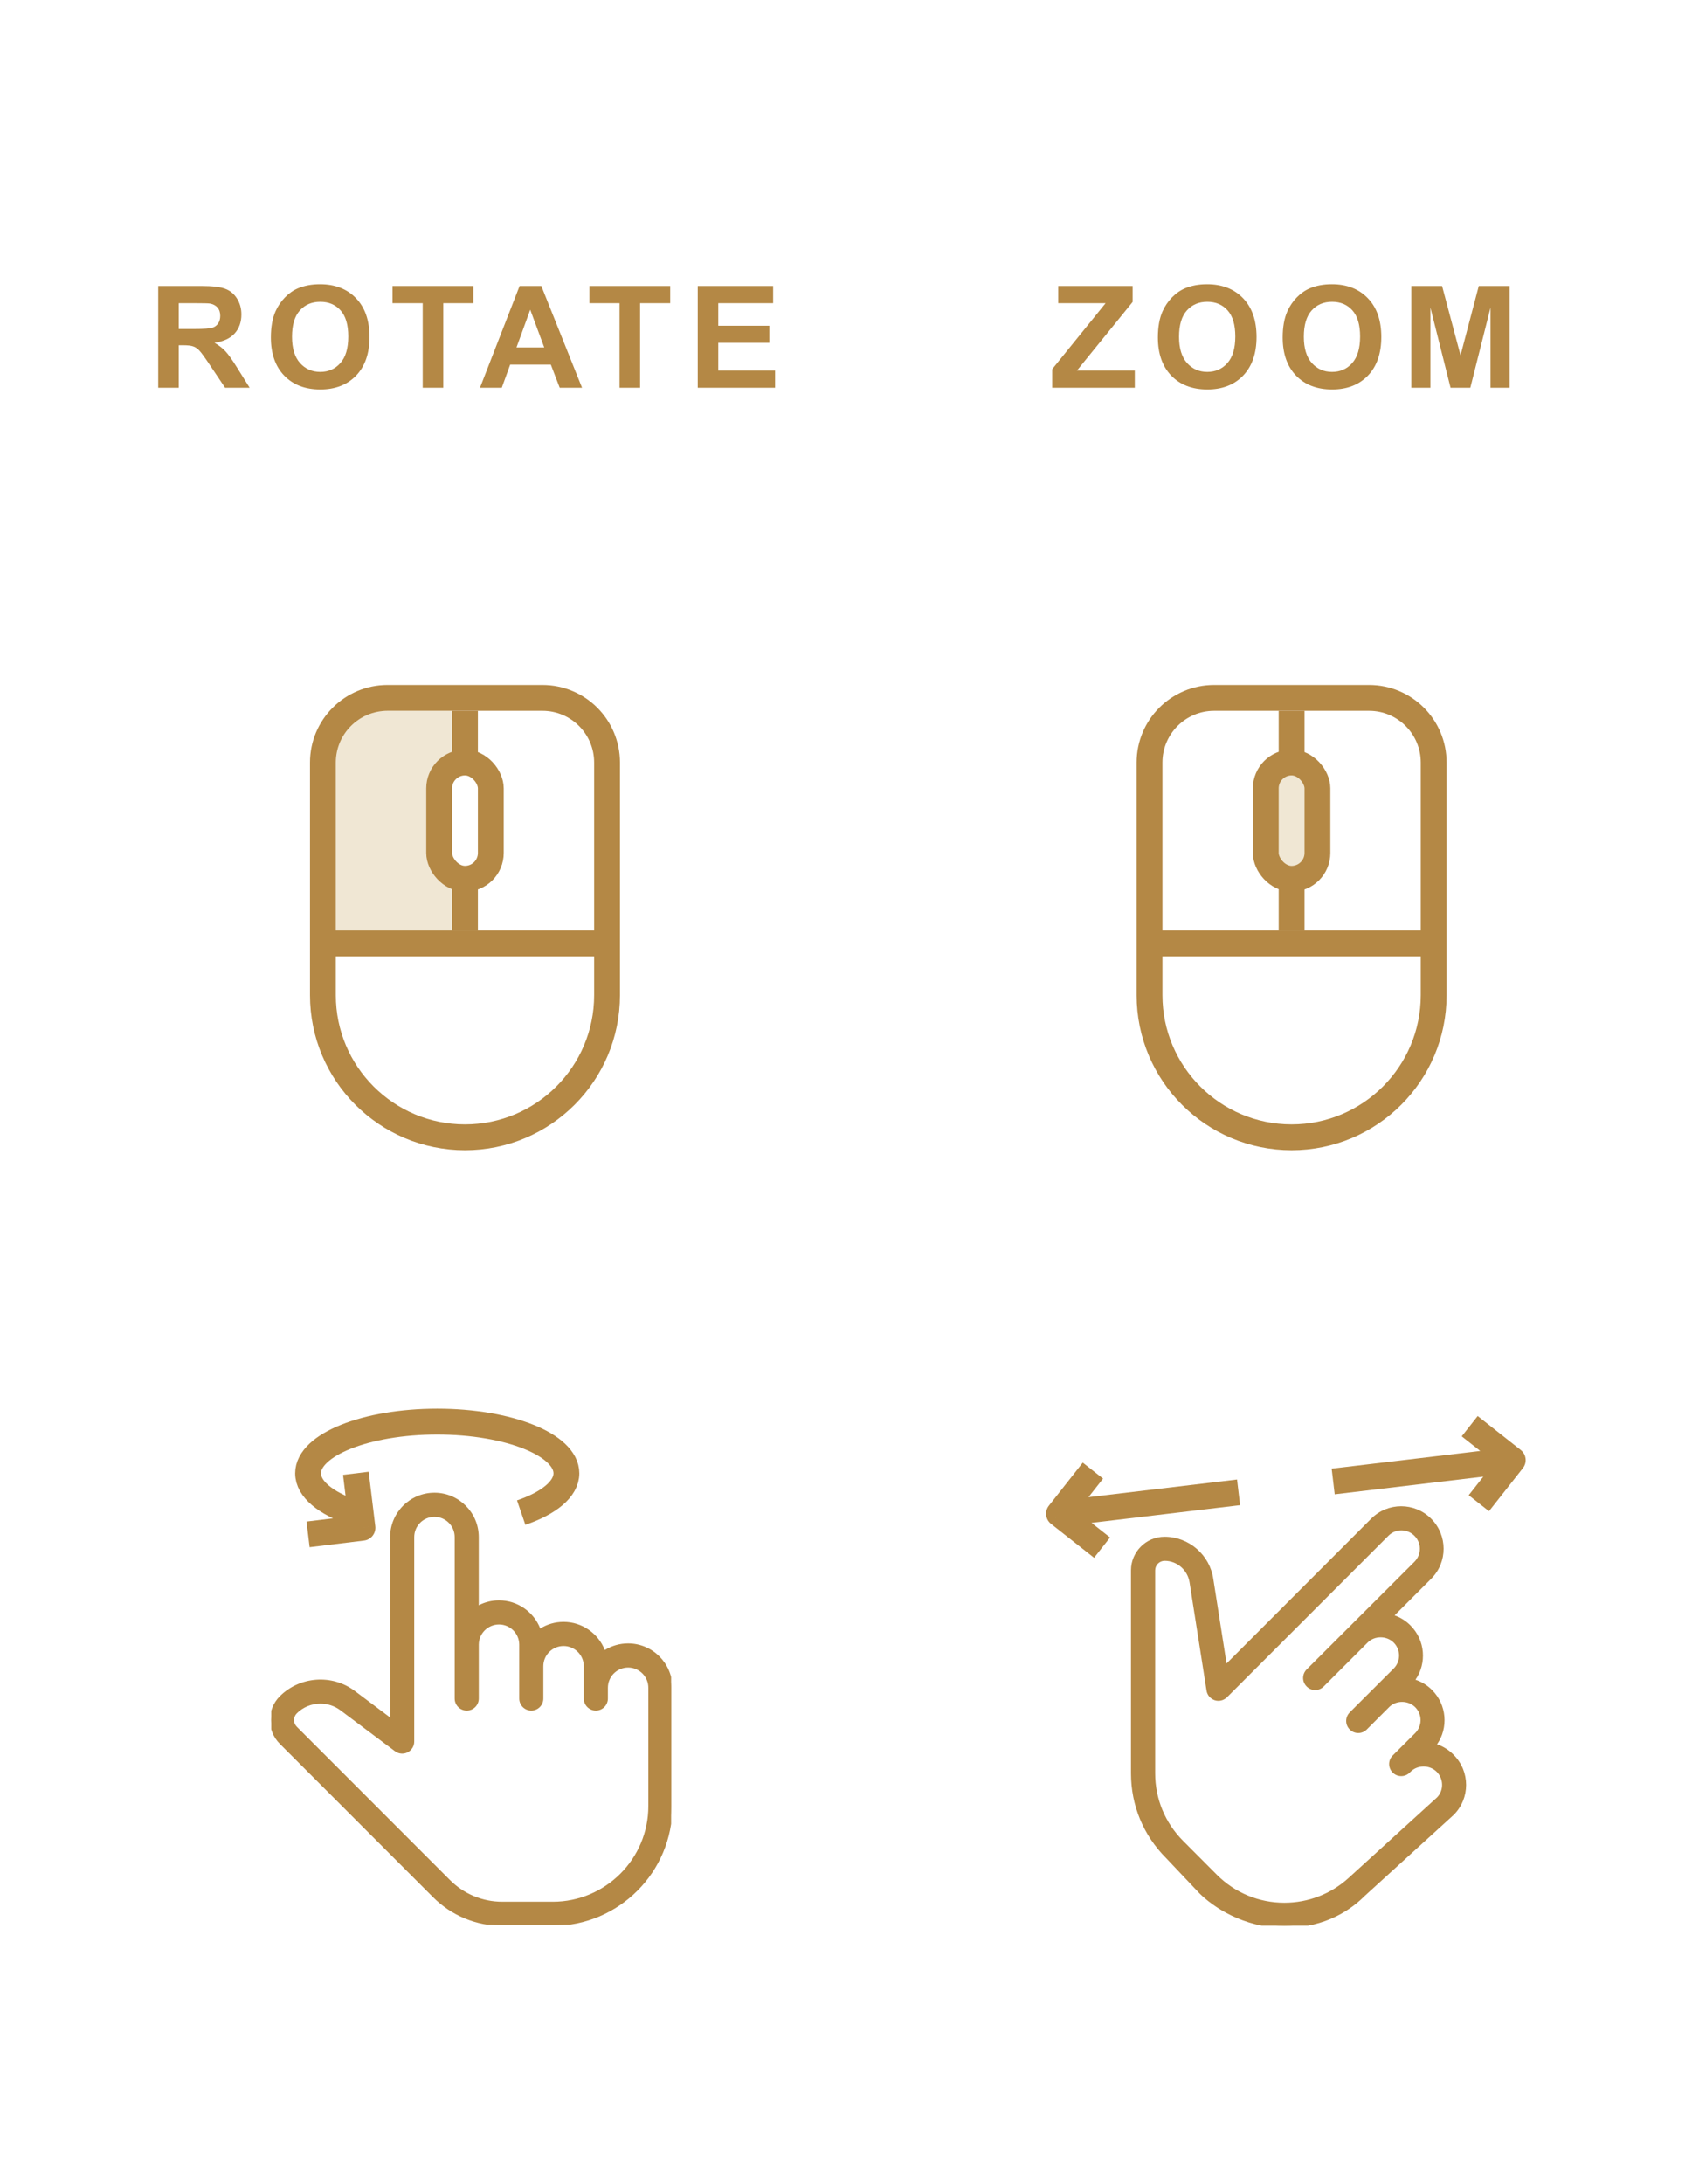 <svg width="131" height="169" viewBox="0 0 131 169" fill="none" xmlns="http://www.w3.org/2000/svg">
<g clip-path="url(#clip0)">
<path d="M12.249 30V22.126H15.595C16.437 22.126 17.047 22.198 17.427 22.341C17.81 22.48 18.116 22.731 18.345 23.093C18.574 23.454 18.689 23.868 18.689 24.334C18.689 24.924 18.515 25.413 18.168 25.8C17.821 26.183 17.301 26.425 16.61 26.525C16.954 26.725 17.237 26.946 17.459 27.186C17.685 27.425 17.987 27.852 18.367 28.464L19.328 30H17.427L16.277 28.287C15.869 27.674 15.59 27.289 15.44 27.132C15.289 26.971 15.13 26.861 14.961 26.804C14.793 26.743 14.526 26.713 14.161 26.713H13.839V30H12.249ZM13.839 25.456H15.015C15.778 25.456 16.254 25.424 16.444 25.359C16.634 25.295 16.782 25.184 16.89 25.026C16.997 24.869 17.051 24.672 17.051 24.436C17.051 24.171 16.979 23.957 16.836 23.796C16.696 23.632 16.498 23.528 16.24 23.485C16.111 23.467 15.724 23.458 15.08 23.458H13.839V25.456ZM20.971 26.111C20.971 25.309 21.091 24.636 21.331 24.092C21.509 23.691 21.753 23.331 22.061 23.012C22.372 22.694 22.713 22.457 23.081 22.303C23.572 22.096 24.138 21.992 24.779 21.992C25.939 21.992 26.866 22.352 27.561 23.071C28.259 23.791 28.608 24.792 28.608 26.074C28.608 27.345 28.263 28.34 27.572 29.06C26.881 29.776 25.957 30.134 24.8 30.134C23.629 30.134 22.698 29.778 22.007 29.065C21.316 28.349 20.971 27.365 20.971 26.111ZM22.609 26.058C22.609 26.949 22.815 27.626 23.227 28.088C23.638 28.546 24.161 28.775 24.795 28.775C25.429 28.775 25.948 28.548 26.352 28.093C26.761 27.635 26.965 26.949 26.965 26.036C26.965 25.134 26.766 24.461 26.369 24.017C25.975 23.573 25.45 23.351 24.795 23.351C24.14 23.351 23.611 23.576 23.21 24.027C22.809 24.475 22.609 25.152 22.609 26.058ZM32.727 30V23.458H30.39V22.126H36.648V23.458H34.317V30H32.727ZM45.063 30H43.334L42.646 28.211H39.499L38.849 30H37.162L40.229 22.126H41.91L45.063 30ZM42.136 26.885L41.051 23.963L39.987 26.885H42.136ZM47.968 30V23.458H45.631V22.126H51.889V23.458H49.558V30H47.968ZM54.02 30V22.126H59.858V23.458H55.61V25.204H59.563V26.53H55.61V28.673H60.009V30H54.02Z" fill="#B48845"/>
<path d="M81.463 30V28.566L85.599 23.458H81.93V22.126H87.693V23.361L83.38 28.673H87.86V30H81.463ZM89.647 26.111C89.647 25.309 89.767 24.636 90.007 24.092C90.186 23.691 90.43 23.331 90.738 23.012C91.049 22.694 91.389 22.457 91.758 22.303C92.249 22.096 92.814 21.992 93.455 21.992C94.615 21.992 95.543 22.352 96.238 23.071C96.936 23.791 97.285 24.792 97.285 26.074C97.285 27.345 96.939 28.34 96.248 29.06C95.557 29.776 94.633 30.134 93.477 30.134C92.306 30.134 91.375 29.778 90.684 29.065C89.993 28.349 89.647 27.365 89.647 26.111ZM91.285 26.058C91.285 26.949 91.491 27.626 91.903 28.088C92.315 28.546 92.838 28.775 93.472 28.775C94.105 28.775 94.624 28.548 95.029 28.093C95.437 27.635 95.641 26.949 95.641 26.036C95.641 25.134 95.443 24.461 95.045 24.017C94.651 23.573 94.127 23.351 93.472 23.351C92.816 23.351 92.288 23.576 91.887 24.027C91.486 24.475 91.285 25.152 91.285 26.058ZM99.309 26.111C99.309 25.309 99.429 24.636 99.669 24.092C99.848 23.691 100.091 23.331 100.399 23.012C100.711 22.694 101.051 22.457 101.42 22.303C101.91 22.096 102.476 21.992 103.117 21.992C104.277 21.992 105.204 22.352 105.899 23.071C106.597 23.791 106.946 24.792 106.946 26.074C106.946 27.345 106.601 28.34 105.91 29.06C105.219 29.776 104.295 30.134 103.138 30.134C101.967 30.134 101.036 29.778 100.345 29.065C99.654 28.349 99.309 27.365 99.309 26.111ZM100.947 26.058C100.947 26.949 101.153 27.626 101.565 28.088C101.976 28.546 102.499 28.775 103.133 28.775C103.767 28.775 104.286 28.548 104.691 28.093C105.099 27.635 105.303 26.949 105.303 26.036C105.303 25.134 105.104 24.461 104.707 24.017C104.313 23.573 103.788 23.351 103.133 23.351C102.478 23.351 101.95 23.576 101.549 24.027C101.147 24.475 100.947 25.152 100.947 26.058ZM109.271 30V22.126H111.65L113.079 27.497L114.492 22.126H116.877V30H115.4V23.802L113.837 30H112.306L110.748 23.802V30H109.271Z" fill="#B48845"/>
<rect x="26" y="55" width="9" height="17" fill="#F0E7D4"/>
<path d="M25 59C25 56.239 27.239 54 30 54H42C44.761 54 47 56.239 47 59V77C47 83.075 42.075 88 36 88C29.925 88 25 83.075 25 77V59Z" stroke="#B48845" stroke-width="2"/>
<rect x="35" y="55" width="2" height="4" fill="#B48845"/>
<rect x="35" y="68" width="2" height="4" fill="#B48845"/>
<rect x="25" y="74" width="2" height="22" transform="rotate(-90 25 74)" fill="#B48845"/>
<rect x="34" y="59" width="4" height="9" rx="2" stroke="#B48845" stroke-width="2"/>
<rect x="98" y="60" width="4" height="7" fill="#F0E7D4"/>
<path d="M89 59C89 56.239 91.239 54 94 54H106C108.761 54 111 56.239 111 59V77C111 83.075 106.075 88 100 88C93.925 88 89 83.075 89 77V59Z" stroke="#B48845" stroke-width="2"/>
<rect x="99" y="55" width="2" height="4" fill="#B48845"/>
<rect x="99" y="68" width="2" height="4" fill="#B48845"/>
<rect x="89" y="74" width="2" height="22" transform="rotate(-90 89 74)" fill="#B48845"/>
<rect x="98" y="59" width="4" height="9" rx="2" stroke="#B48845" stroke-width="2"/>
<g clip-path="url(#clip1)">
<path d="M28.063 118.212L28.184 119.204C28.733 119.137 29.123 118.639 29.056 118.091L28.063 118.212ZM26.558 114.121L27.071 118.332L29.056 118.091L28.544 113.879L26.558 114.121ZM27.943 117.219L23.731 117.732L23.973 119.717L28.184 119.204L27.943 117.219Z" fill="#B48845"/>
<path d="M48.628 127.261C47.944 127.261 47.306 127.469 46.776 127.824C46.319 126.528 45.082 125.595 43.631 125.595C42.946 125.595 42.308 125.803 41.778 126.158C41.322 124.862 40.084 123.929 38.633 123.929C38.027 123.929 37.457 124.093 36.967 124.377V118.932C36.967 117.094 35.473 115.6 33.636 115.6C31.798 115.6 30.304 117.094 30.304 118.932V133.092L27.41 130.921C25.694 129.633 23.252 129.805 21.731 131.324C20.757 132.299 20.757 133.883 21.731 134.857L33.594 146.722C35.01 148.138 36.894 148.917 38.896 148.917H42.799C47.85 148.917 51.962 144.808 51.96 139.755V130.593C51.96 128.755 50.466 127.261 48.628 127.261ZM50.296 139.755C50.296 143.888 46.932 147.251 42.799 147.251H38.896C37.337 147.251 35.873 146.645 34.772 145.544L22.909 133.68C22.584 133.355 22.584 132.827 22.909 132.502C23.425 131.987 24.115 131.722 24.808 131.722C25.371 131.722 25.938 131.897 26.414 132.254L30.64 135.424C30.892 135.614 31.23 135.642 31.512 135.502C31.793 135.36 31.971 135.072 31.971 134.757V118.932C31.971 118.014 32.718 117.266 33.637 117.266C34.557 117.266 35.303 118.014 35.303 118.932V131.426C35.303 131.885 35.676 132.259 36.136 132.259C36.596 132.259 36.969 131.885 36.969 131.426V127.261C36.969 126.343 37.715 125.595 38.635 125.595C39.554 125.595 40.301 126.343 40.301 127.261V131.426C40.301 131.885 40.674 132.259 41.133 132.259C41.593 132.259 41.967 131.885 41.967 131.426V128.927C41.967 128.009 42.713 127.261 43.632 127.261C44.552 127.261 45.298 128.009 45.298 128.927V131.426C45.298 131.885 45.671 132.259 46.131 132.259C46.591 132.259 46.964 131.885 46.964 131.426V130.593C46.964 129.675 47.71 128.927 48.63 128.927C49.55 128.927 50.296 129.675 50.296 130.593L50.296 139.755Z" fill="#B48845"/>
<path fill-rule="evenodd" clip-rule="evenodd" d="M30.204 118.932C30.204 117.039 31.743 115.5 33.636 115.5C35.528 115.5 37.067 117.039 37.067 118.932V124.209C37.537 123.966 38.07 123.829 38.633 123.829C40.084 123.829 41.327 124.734 41.828 126.007C42.352 125.683 42.971 125.495 43.631 125.495C45.081 125.495 46.324 126.4 46.826 127.673C47.35 127.349 47.968 127.161 48.628 127.161C50.521 127.161 52.06 128.7 52.06 130.593V139.755C52.062 144.863 47.906 149.017 42.799 149.017H38.896C36.867 149.017 34.958 148.227 33.523 146.792L21.661 134.928C20.647 133.915 20.647 132.267 21.661 131.253C23.217 129.699 25.715 129.523 27.47 130.841L30.204 132.892V118.932ZM33.636 115.7C31.853 115.7 30.404 117.15 30.404 118.932V133.292L27.35 131.001C25.674 129.743 23.288 129.911 21.802 131.395C20.866 132.33 20.866 133.851 21.802 134.787L33.665 146.651C35.062 148.048 36.92 148.817 38.896 148.817H42.799C47.795 148.817 51.862 144.752 51.86 139.755V130.593C51.86 128.811 50.41 127.361 48.628 127.361C47.964 127.361 47.345 127.563 46.831 127.907L46.724 127.979L46.681 127.857C46.239 126.6 45.038 125.695 43.631 125.695C42.967 125.695 42.348 125.897 41.834 126.241L41.727 126.313L41.684 126.191C41.241 124.934 40.04 124.029 38.633 124.029C38.045 124.029 37.492 124.188 37.017 124.464L36.867 124.551V118.932C36.867 117.15 35.418 115.7 33.636 115.7ZM33.637 117.366C32.773 117.366 32.071 118.069 32.071 118.932V134.757C32.071 135.11 31.872 135.433 31.556 135.591C31.242 135.748 30.862 135.717 30.58 135.503L26.354 132.334C25.896 131.991 25.351 131.822 24.808 131.822C24.14 131.822 23.477 132.077 22.98 132.573C22.694 132.858 22.694 133.323 22.98 133.609L34.842 145.473C35.925 146.555 37.364 147.151 38.896 147.151H42.799C46.877 147.151 50.196 143.833 50.196 139.755L50.196 130.593C50.196 129.73 49.494 129.027 48.63 129.027C47.766 129.027 47.064 129.73 47.064 130.593V131.426C47.064 131.941 46.646 132.359 46.131 132.359C45.616 132.359 45.198 131.941 45.198 131.426V128.927C45.198 128.064 44.497 127.361 43.632 127.361C42.768 127.361 42.066 128.064 42.066 128.927V131.426C42.066 131.941 41.648 132.359 41.133 132.359C40.618 132.359 40.201 131.941 40.201 131.426V127.261C40.201 126.398 39.499 125.695 38.635 125.695C37.77 125.695 37.069 126.398 37.069 127.261V131.426C37.069 131.941 36.651 132.359 36.136 132.359C35.621 132.359 35.203 131.941 35.203 131.426V118.932C35.203 118.069 34.501 117.366 33.637 117.366ZM31.871 118.932C31.871 117.959 32.662 117.166 33.637 117.166C34.612 117.166 35.403 117.959 35.403 118.932V131.426C35.403 131.83 35.731 132.159 36.136 132.159C36.541 132.159 36.869 131.83 36.869 131.426V127.261C36.869 126.288 37.66 125.495 38.635 125.495C39.61 125.495 40.401 126.288 40.401 127.261V131.426C40.401 131.83 40.729 132.159 41.133 132.159C41.538 132.159 41.867 131.83 41.867 131.426V128.927C41.867 127.954 42.657 127.161 43.632 127.161C44.607 127.161 45.398 127.954 45.398 128.927V131.426C45.398 131.83 45.727 132.159 46.131 132.159C46.536 132.159 46.864 131.83 46.864 131.426V130.593C46.864 129.62 47.655 128.827 48.63 128.827C49.605 128.827 50.396 129.62 50.396 130.593L50.396 139.755C50.396 143.943 46.988 147.351 42.799 147.351H38.896C37.311 147.351 35.821 146.734 34.701 145.614L22.838 133.75C22.474 133.386 22.474 132.795 22.838 132.431C23.374 131.897 24.09 131.622 24.808 131.622C25.392 131.622 25.98 131.804 26.474 132.174L30.7 135.344C30.921 135.51 31.219 135.536 31.467 135.413C31.715 135.288 31.871 135.034 31.871 134.757V118.932Z" fill="#B48845"/>
<path d="M27.352 117.04C25.209 116.306 23.852 115.217 23.852 114C23.852 111.791 28.329 110 33.852 110C39.374 110 43.852 111.791 43.852 114C43.852 115.217 42.494 116.306 40.352 117.04" stroke="#B48845" stroke-width="2"/>
</g>
<g clip-path="url(#clip2)">
<path d="M112.472 135.85C112.082 135.452 111.613 135.171 111.098 135.022C112.043 133.773 111.949 131.985 110.801 130.837C110.419 130.446 109.942 130.173 109.427 130.025C110.372 128.775 110.278 126.987 109.13 125.839C108.748 125.457 108.287 125.183 107.787 125.035L110.739 122.083C111.98 120.842 111.98 118.827 110.731 117.578C109.489 116.336 107.475 116.336 106.233 117.578L94.895 128.924L93.841 122.2C93.583 120.381 92.006 119.007 90.163 119.007C88.788 119.007 87.664 120.131 87.664 121.505V137.217C87.664 139.669 88.617 141.964 90.35 143.698L92.966 146.322C94.692 148.047 96.996 149 99.44 149C101.72 149 103.914 148.157 105.601 146.618L112.48 140.356C113.722 139.114 113.722 137.099 112.472 135.85ZM111.332 139.145L104.476 145.385C103.094 146.642 101.306 147.329 99.44 147.329C97.441 147.329 95.559 146.548 94.145 145.135L91.529 142.511C90.116 141.098 89.335 139.216 89.335 137.209V121.505C89.335 121.045 89.71 120.67 90.171 120.67C91.186 120.67 92.053 121.427 92.201 122.443L93.513 130.798C93.56 131.11 93.778 131.36 94.075 131.462C94.372 131.563 94.7 131.477 94.926 131.259L107.428 118.757C108.021 118.163 108.982 118.163 109.583 118.765C110.177 119.358 110.177 120.319 109.583 120.912L101.236 129.244C100.908 129.572 100.908 130.095 101.236 130.423C101.564 130.751 102.087 130.751 102.415 130.423L105.819 127.018C106.389 126.448 107.381 126.441 107.975 127.026C108.568 127.62 108.568 128.58 107.975 129.174L104.992 132.149L104.57 132.57C104.242 132.898 104.242 133.422 104.57 133.75C104.898 134.077 105.421 134.077 105.749 133.75L107.483 132.016C108.053 131.446 109.044 131.438 109.638 132.024C110.231 132.617 110.231 133.578 109.638 134.171L108.318 135.483L107.896 135.905C107.568 136.233 107.568 136.756 107.896 137.084C108.224 137.412 108.748 137.412 109.076 137.084L109.146 137.014C109.724 136.444 110.708 136.436 111.301 137.021C111.895 137.615 111.895 138.575 111.332 139.145Z" fill="#B48845"/>
<path fill-rule="evenodd" clip-rule="evenodd" d="M109.654 118.694C109.014 118.054 107.99 118.054 107.358 118.686L94.856 131.188C94.655 131.382 94.366 131.456 94.108 131.367C93.845 131.277 93.653 131.056 93.612 130.783L92.3 122.428C92.145 121.365 91.237 120.57 90.171 120.57C89.655 120.57 89.236 120.99 89.236 121.506V137.209C89.236 139.243 90.027 141.15 91.459 142.582L94.075 145.206C95.507 146.638 97.414 147.429 99.44 147.429C101.331 147.429 103.143 146.733 104.544 145.459L111.4 139.22L111.404 139.216C112.006 138.606 112.003 137.582 111.372 136.951C110.739 136.327 109.692 136.335 109.076 136.943L109.005 137.014C108.716 137.302 108.256 137.302 107.968 137.014C107.679 136.725 107.679 136.265 107.968 135.976L108.389 135.554L109.709 134.242C110.341 133.61 110.341 132.586 109.708 131.953C109.076 131.329 108.022 131.336 107.412 131.946L105.679 133.679C105.39 133.968 104.93 133.968 104.641 133.679C104.352 133.39 104.352 132.93 104.641 132.642L105.063 132.22L108.046 129.245C108.678 128.612 108.678 127.588 108.045 126.955C107.413 126.332 106.358 126.339 105.749 126.948L102.344 130.353C102.055 130.642 101.596 130.642 101.307 130.353C101.018 130.064 101.018 129.604 101.307 129.315L109.654 120.983C110.287 120.351 110.287 119.327 109.654 118.694ZM109.513 118.836C108.95 118.273 108.053 118.274 107.499 118.828L94.996 131.331C94.745 131.573 94.378 131.671 94.043 131.557C93.713 131.444 93.467 131.164 93.414 130.813L92.102 122.457C91.961 121.49 91.136 120.77 90.171 120.77C89.766 120.77 89.436 121.1 89.436 121.506V137.209C89.436 139.19 90.206 141.046 91.6 142.441L94.216 145.064C95.611 146.459 97.468 147.229 99.44 147.229C101.282 147.229 103.046 146.551 104.409 145.311L111.263 139.074C111.784 138.543 111.786 137.647 111.231 137.093C110.676 136.546 109.756 136.554 109.217 137.085L109.147 137.155C108.78 137.522 108.193 137.522 107.826 137.155C107.459 136.788 107.459 136.201 107.826 135.834L108.248 135.413L109.567 134.101C110.122 133.546 110.122 132.649 109.568 132.095C109.013 131.548 108.084 131.556 107.554 132.087L105.82 133.821C105.453 134.188 104.867 134.188 104.5 133.821C104.133 133.454 104.133 132.867 104.5 132.5L104.921 132.078L107.904 129.103C108.459 128.549 108.459 127.652 107.904 127.097C107.35 126.55 106.421 126.559 105.89 127.09L102.486 130.494C102.119 130.861 101.532 130.861 101.165 130.494C100.798 130.127 100.798 129.541 101.165 129.174L109.513 120.842C110.067 120.287 110.067 119.39 109.513 118.836Z" fill="#B48845"/>
<path fill-rule="evenodd" clip-rule="evenodd" d="M90.163 119.107C91.956 119.107 93.491 120.445 93.742 122.215L94.827 129.134L106.304 117.649C107.507 116.446 109.458 116.446 110.661 117.649C111.871 118.859 111.871 120.811 110.669 122.013L107.598 125.083L107.759 125.131C108.243 125.275 108.689 125.539 109.06 125.91C110.172 127.023 110.263 128.755 109.348 129.965L109.26 130.081L109.4 130.121C109.899 130.265 110.36 130.53 110.73 130.907L110.731 130.908C111.843 132.02 111.934 133.752 111.019 134.962L110.931 135.079L111.071 135.119C111.569 135.262 112.023 135.535 112.402 135.921C113.612 137.131 113.612 139.081 112.411 140.284L105.534 146.545C103.866 148.066 101.695 148.9 99.44 148.9C97.022 148.9 94.744 147.958 93.037 146.251L90.421 143.628C88.707 141.913 87.764 139.642 87.764 137.217V121.506C87.764 120.187 88.844 119.107 90.163 119.107ZM107.358 118.686C107.99 118.054 109.014 118.054 109.654 118.694C110.287 119.327 110.287 120.351 109.654 120.983L101.307 129.315C101.018 129.604 101.018 130.064 101.307 130.353C101.596 130.642 102.055 130.642 102.344 130.353L105.749 126.948C106.358 126.339 107.413 126.332 108.045 126.955C108.678 127.588 108.678 128.612 108.046 129.245L105.063 132.22L104.641 132.642C104.352 132.93 104.352 133.39 104.641 133.679C104.93 133.968 105.39 133.968 105.679 133.679L107.412 131.946C108.022 131.336 109.076 131.329 109.708 131.953C110.341 132.586 110.341 133.61 109.709 134.242L108.389 135.554L107.968 135.976C107.679 136.265 107.679 136.725 107.968 137.014C108.256 137.302 108.716 137.302 109.005 137.014L109.076 136.943C109.692 136.335 110.739 136.327 111.372 136.951C112.003 137.582 112.006 138.606 111.404 139.216L111.4 139.22L104.544 145.459C103.143 146.733 101.331 147.429 99.44 147.429C97.414 147.429 95.507 146.638 94.075 145.206L91.459 142.582C90.027 141.15 89.236 139.243 89.236 137.209V121.506C89.236 120.99 89.655 120.57 90.171 120.57C91.237 120.57 92.145 121.365 92.3 122.428L93.612 130.783C93.653 131.056 93.845 131.277 94.108 131.367C94.366 131.456 94.655 131.382 94.856 131.188L107.358 118.686Z" fill="#B48845"/>
<path fill-rule="evenodd" clip-rule="evenodd" d="M110.802 117.507C109.521 116.227 107.444 116.227 106.163 117.507L94.964 128.714L93.94 122.187C93.675 120.319 92.056 118.907 90.163 118.907C88.734 118.907 87.564 120.076 87.564 121.506V137.217C87.564 139.696 88.528 142.017 90.28 143.769L92.867 146.501C93.867 147.501 96.243 149.172 99.44 149.172C102.759 149.172 104.734 147.629 105.668 146.693L112.548 140.43L112.551 140.427C113.832 139.146 113.832 137.068 112.544 135.78C112.176 135.405 111.74 135.13 111.261 134.969C112.146 133.687 112.021 131.916 110.873 130.767C110.511 130.398 110.069 130.131 109.59 129.971C110.475 128.689 110.35 126.918 109.201 125.769C108.848 125.415 108.429 125.152 107.974 124.991L110.81 122.154C112.091 120.874 112.09 118.796 110.802 117.507ZM93.742 122.215C93.491 120.445 91.956 119.107 90.163 119.107C88.844 119.107 87.764 120.187 87.764 121.506V137.217C87.764 139.642 88.707 141.913 90.421 143.628L93.037 146.251C94.744 147.958 97.022 148.9 99.44 148.9C101.695 148.9 103.866 148.066 105.534 146.545L112.411 140.284C113.612 139.081 113.612 137.131 112.402 135.921C112.023 135.535 111.569 135.262 111.071 135.119L110.931 135.079L111.019 134.962C111.934 133.752 111.843 132.02 110.731 130.908L110.73 130.907C110.36 130.53 109.899 130.265 109.4 130.121L109.26 130.081L109.348 129.965C110.263 128.755 110.172 127.023 109.06 125.91C108.689 125.539 108.243 125.275 107.759 125.131L107.598 125.083L110.669 122.013C111.871 120.811 111.871 118.859 110.661 117.649C109.458 116.446 107.507 116.446 106.304 117.649L94.827 129.134L93.742 122.215Z" fill="#B48845"/>
<path d="M117.121 112.979L117.907 113.598C118.249 113.164 118.174 112.535 117.74 112.194L117.121 112.979ZM113.17 111.14L116.503 113.765L117.74 112.194L114.407 109.569L113.17 111.14ZM116.336 112.36L113.711 115.694L115.282 116.931L117.907 113.598L116.336 112.36ZM117.003 111.986L103.101 113.638L103.337 115.624L117.239 113.972L117.003 111.986Z" fill="#B48845"/>
<path d="M81.992 117.124L81.206 116.506C80.865 116.94 80.939 117.568 81.373 117.91L81.992 117.124ZM85.944 118.964L82.611 116.339L81.373 117.91L84.706 120.535L85.944 118.964ZM82.778 117.743L85.402 114.41L83.831 113.173L81.206 116.506L82.778 117.743ZM82.11 118.117L96.012 116.465L95.776 114.479L81.874 116.131L82.11 118.117Z" fill="#B48845"/>
</g>
</g>
<defs>
<clipPath id="clip0">
<rect width="131" height="169" fill="white"/>
</clipPath>
<clipPath id="clip1">
<rect width="30.96" height="39.916" fill="white" transform="translate(21 109)"/>
</clipPath>
<clipPath id="clip2">
<rect width="38.318" height="40" fill="white" transform="translate(81 109)"/>
</clipPath>
</defs>
</svg>
